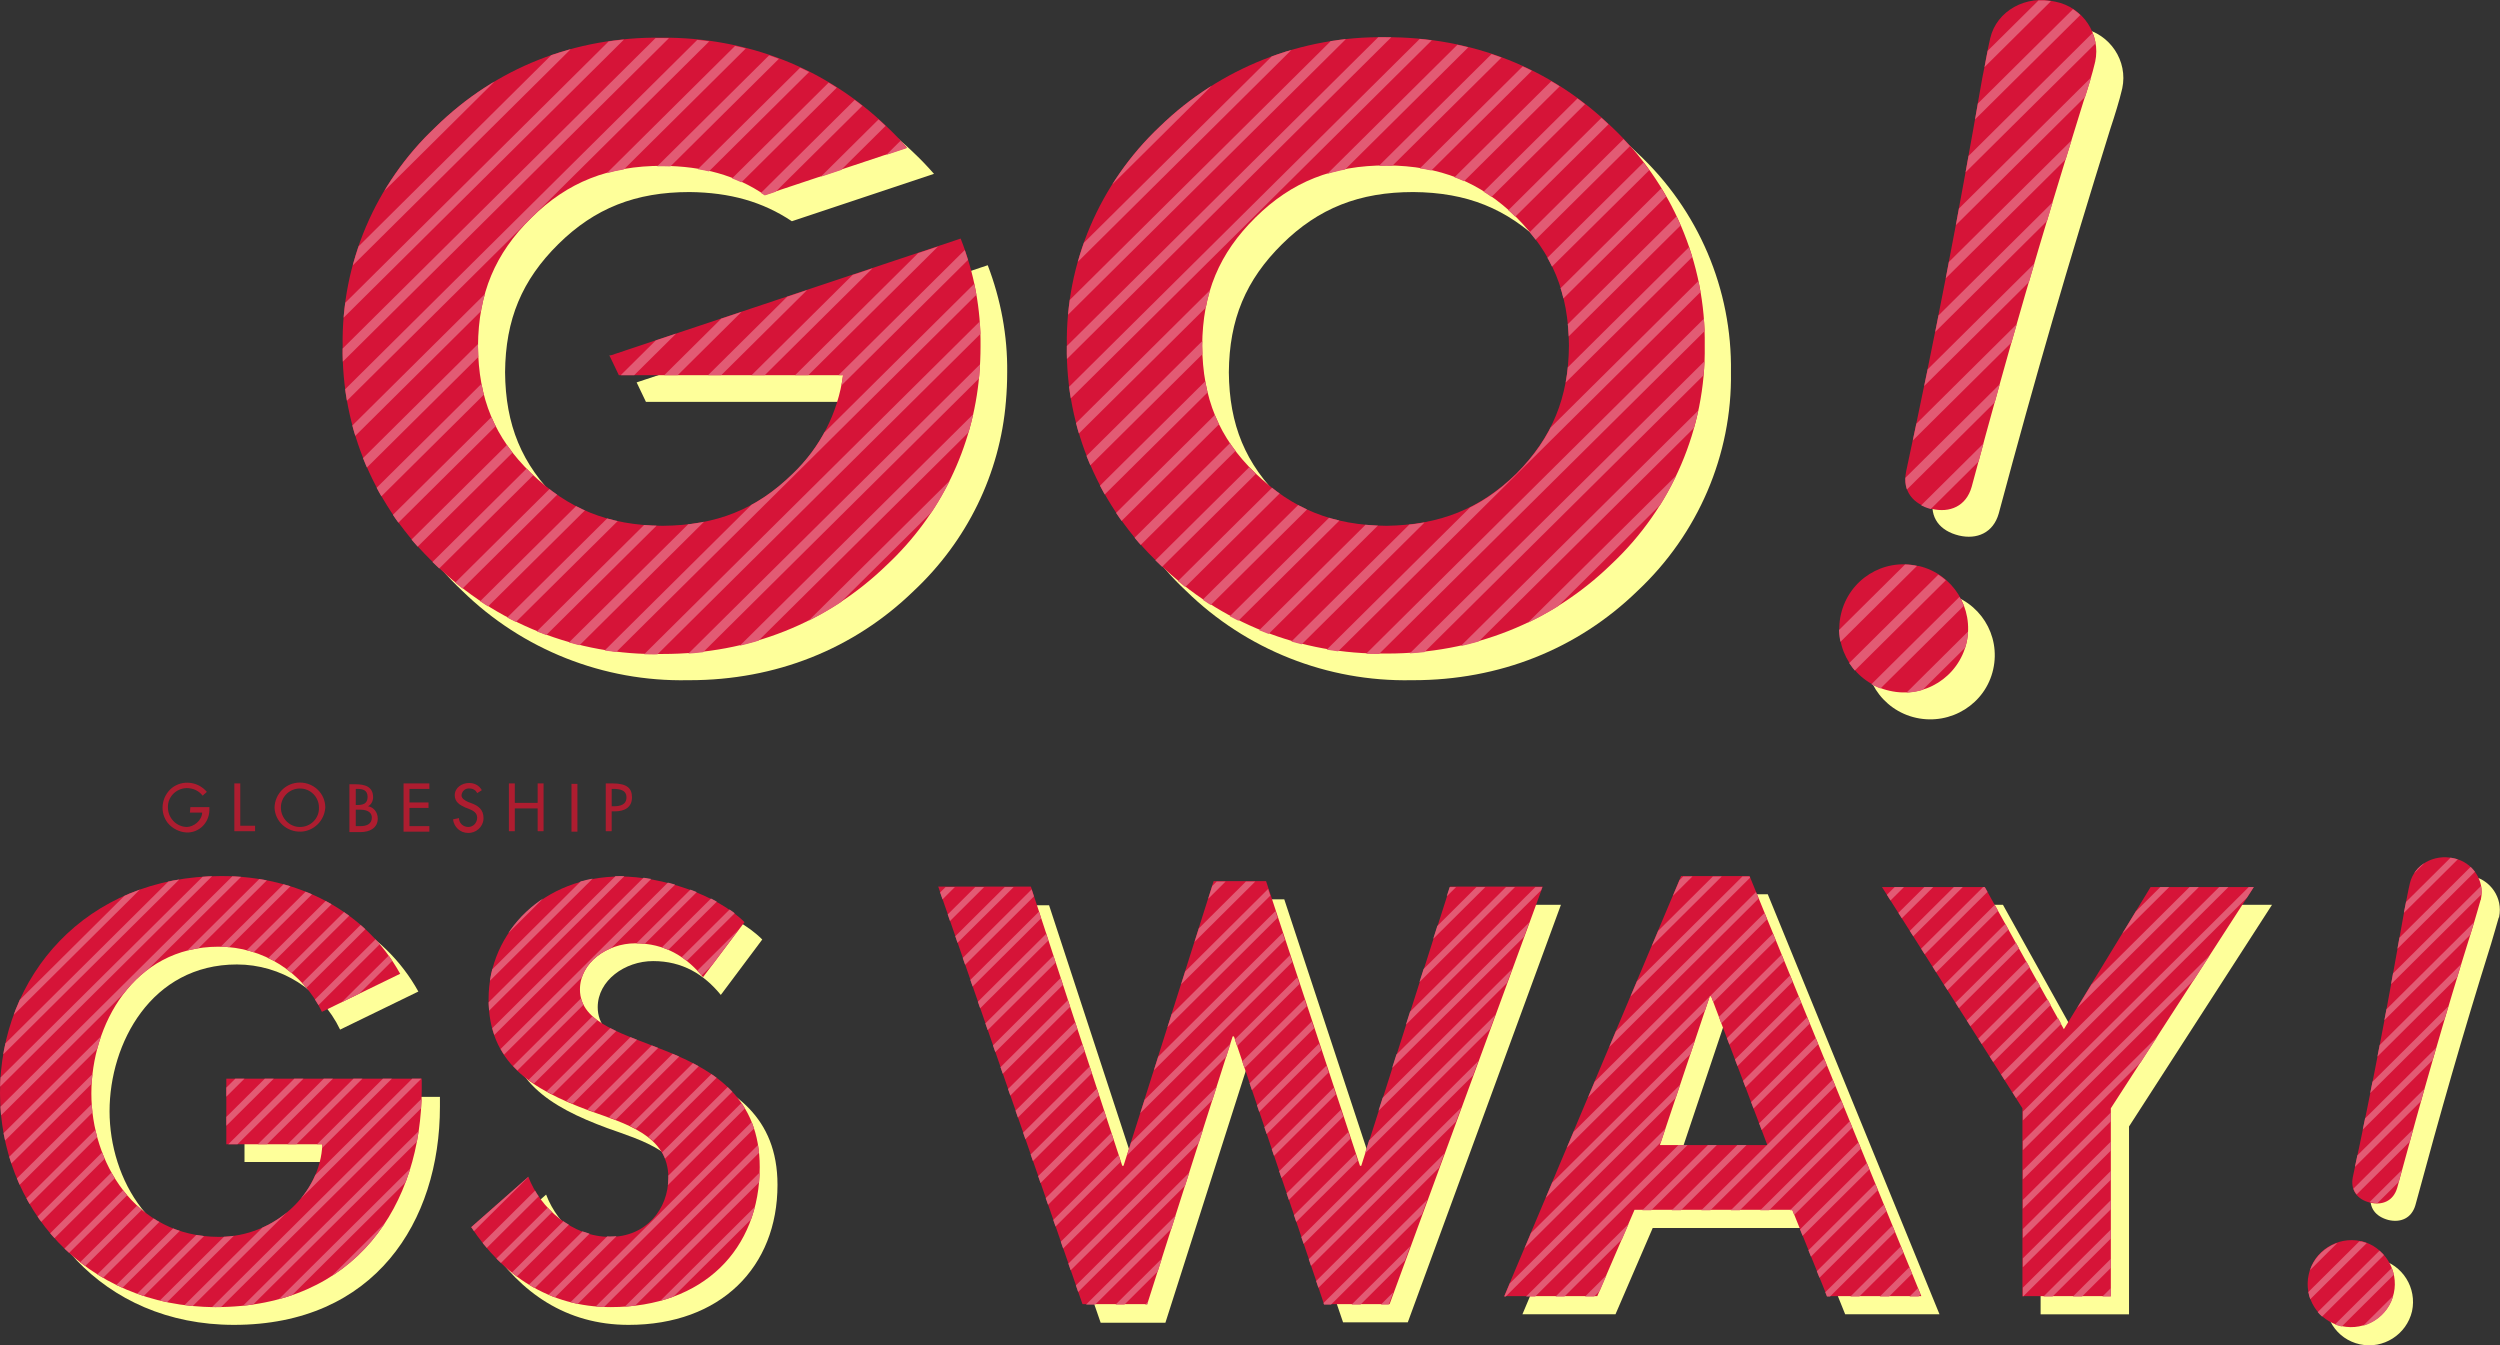 <?xml version="1.0" encoding="utf-8"?>
<!-- Generator: Adobe Illustrator 23.0.0, SVG Export Plug-In . SVG Version: 6.00 Build 0)  -->
<svg version="1.1" id="レイヤー_1" xmlns="http://www.w3.org/2000/svg" xmlns:xlink="http://www.w3.org/1999/xlink" x="0px"
	 y="0px" viewBox="0 0 591 318" style="enable-background:new 0 0 591 318;" xml:space="preserve">
<rect x="0" y="0" width="591" height="318" fill="#333333" stroke="none"/>
<style type="text/css">
	.st0{fill:#FEFF9A;}
	.st1{fill:#D61438;}
	.st2{clip-path:url(#SVGID_2_);}
	.st3{fill:#E25B74;}
	.st4{clip-path:url(#SVGID_4_);}
	.st5{clip-path:url(#SVGID_6_);}
	.st6{fill:#AE1D30;}
	.st7{clip-path:url(#SVGID_8_);}
	.st8{clip-path:url(#SVGID_10_);}
	.st9{clip-path:url(#SVGID_12_);}
	.st10{clip-path:url(#SVGID_14_);}
	.st11{clip-path:url(#SVGID_16_);}
	.st12{clip-path:url(#SVGID_18_);}
</style>
<g>
	<path class="st0" d="M334.1,130.5c-12.8-0.1-22.3-4-31-12.4s-12.5-17.7-12.6-30.1c0.1-12.5,4-21.8,12.6-30.3s18.3-12.3,31-12.3
		c12.7,0.1,22.1,3.9,30.7,12.3s12.3,17.8,12.4,30.3c-0.1,12.4-4,21.7-12.4,30.2C356.4,126.7,346.8,130.4,334.1,130.5 M333.7,15.1
		c-19.9-0.3-39.1,7.3-53.3,21.1c-14.3,13.5-22.3,32.2-22,51.8c-0.3,19.5,7.7,38.3,22,51.7c14.2,13.9,33.4,21.5,53.3,21.1h0.4
		c20.3,0,38.8-7.3,53-21.1c14.3-13.4,22.4-32.2,22.1-51.7c0.3-19.6-7.7-38.4-22.1-51.8C372.8,22.3,354.2,15,333.7,15.1"/>
	<path class="st0" d="M233.5,62.7l-83,27.7l2.2,4.6h53c-1.2,8.9-5.4,17.1-11.9,23.3c-8.6,8.4-18,12.2-30.8,12.3
		c-12.8-0.1-22.3-4-31-12.4s-12.5-17.8-12.6-30.2c0.1-12.5,4-21.8,12.6-30.3c8.6-8.5,18.3-12.3,31-12.3c9.6,0.1,17.3,2.3,24.2,6.9
		l33.6-11.2c-1.5-1.7-3-3.3-4.7-4.9c-14.4-13.9-33-21.2-53.4-21.1c-19.9-0.3-39.1,7.3-53.3,21.1C95,49.7,87.1,68.5,87.3,88
		c-0.3,19.5,7.7,38.3,22,51.7c14.2,13.9,33.4,21.5,53.3,21.1h0.4c20.3,0,38.8-7.3,53-21.1c12.6-11.8,20.4-27.7,21.8-44.8
		c0.2-2.3,0.3-4.6,0.3-6.9C238.2,79.4,236.6,70.8,233.5,62.7"/>
	<path class="st0" d="M471.2,158.2c-1.8,8.2-10,13.3-18.2,11.5s-13.4-9.9-11.6-18.1c1.8-8.2,10-13.3,18.2-11.5c0.1,0,0.2,0,0.2,0.1
		C468,142.1,473,150.1,471.2,158.2z M476.9,15.3c1.5-6.4,8.3-10.3,15.4-8.6c6.5,1.3,10.8,7.7,9.4,14.2c0,0.1-0.1,0.2-0.1,0.4
		c-0.5,2.2-1.7,6.1-2.7,9.1c-10.3,33.1-17.5,57.8-26.4,91c-1.3,4.6-5.2,6.2-9.4,5.2c-4.5-1.1-7-4.2-6.1-8.8c7.2-33.6,11.9-58,18-93
		C475.5,22,476.3,17.7,476.9,15.3z"/>
	<path class="st1" d="M327.8,124.3c-12.8-0.1-22.3-4-31-12.4s-12.5-17.8-12.6-30.2c0.1-12.5,4-21.8,12.6-30.3s18.3-12.3,31-12.3
		c12.7,0.1,22.1,3.9,30.7,12.3c8.5,8.5,12.3,17.8,12.4,30.3c-0.1,12.4-4,21.7-12.4,30.2C349.9,120.3,340.4,124.1,327.8,124.3
		 M327.5,8.8c-19.9-0.3-39.1,7.3-53.3,21.1c-14.3,13.5-22.3,32.2-22,51.8c-0.3,19.5,7.7,38.3,22,51.7c14.2,13.8,33.4,21.4,53.3,21.1
		h0.4c20.3,0,38.8-7.3,53-21.1c14.3-13.4,22.4-32.2,22.1-51.7c0.3-19.6-7.8-38.4-22.1-51.8C366.5,16,347.9,8.7,327.5,8.8"/>
	<path class="st1" d="M227.1,56.4l-83,27.7l2.2,4.6h53c-1.2,8.9-5.4,17.1-11.9,23.3c-8.6,8.4-18,12.2-30.8,12.3
		c-12.8-0.1-22.3-4-31-12.4S113.1,94.2,113,81.8c0.1-12.5,4-21.8,12.6-30.3c8.6-8.5,18.3-12.3,31-12.3c9.6,0.1,17.3,2.2,24.2,6.9
		l33.6-11.2c-1.5-1.7-3-3.3-4.7-4.9c-14.4-13.9-33-21.2-53.4-21.1C135.9,8.7,117.3,16,103,30C88.7,43.4,80.7,62.2,81,81.8
		c-0.3,19.5,7.7,38.3,22,51.7c14.2,13.9,33.4,21.5,53.3,21.1h0.4c20.3,0,38.8-7.3,53-21.1c12.6-11.8,20.3-27.7,21.8-44.8
		c0.2-2.3,0.3-4.6,0.3-6.9C231.9,73.1,230.3,64.5,227.1,56.4"/>
	<path class="st1" d="M464.9,151.9c-1.9,8.2-10,13.3-18.2,11.4c-8.2-1.8-13.4-9.9-11.5-18.1s10-13.3,18.2-11.4c0.1,0,0.1,0,0.2,0
		C461.7,135.7,466.7,143.8,464.9,151.9z M470.5,9c1.5-6.4,8.4-10.3,15.4-8.6c6.5,1.3,10.8,7.7,9.4,14.2c0,0.1-0.1,0.2-0.1,0.4
		c-0.5,2.2-1.7,6.1-2.7,9.1c-10.3,33.1-17.5,57.8-26.4,91c-1.3,4.6-5.2,6.2-9.4,5.2c-4.5-1.1-7-4.2-6.1-8.8c7.2-33.6,11.9-58,18-93
		C469.2,15.7,469.9,11.4,470.5,9z"/>
	<g>
		<g>
			<defs>
				<path id="SVGID_1_" d="M227.1,56.5l-83,27.6l2.2,4.6h53c-1.2,8.9-5.4,17.1-11.9,23.3c-8.6,8.4-18,12.2-30.8,12.3
					c-12.8-0.1-22.3-4-31-12.4s-12.5-17.7-12.6-30c0.1-12.5,4-21.8,12.6-30.3c8.6-8.5,18.3-12.3,31-12.3c9.6,0.1,17.3,2.3,24.2,6.9
					L214.4,35c-1.5-1.7-3-3.3-4.7-4.9C195.3,16.2,176.7,9,156.3,9c-20.4-0.3-39,7-53.3,21C88.7,43.5,80.7,62.3,81,81.9
					c-0.3,19.5,7.7,38.3,22,51.7c14.2,13.9,33.4,21.5,53.3,21.1h0.4c19.8,0.2,38.9-7.4,53-21.1c12.6-11.8,20.3-27.8,21.8-44.9
					c0.2-2.3,0.3-4.6,0.3-6.9C231.9,73.2,230.3,64.6,227.1,56.5"/>
			</defs>
			<clipPath id="SVGID_2_">
				<use xlink:href="#SVGID_1_"  style="overflow:visible;"/>
			</clipPath>
			<g class="st2">
				<polygon class="st3" points="79.6,-59.2 -61.3,80.7 -61.3,83.8 82.8,-59.2 				"/>
				<polygon class="st3" points="89.9,-59.2 -61.3,90.9 -61.3,94 93.1,-59.2 				"/>
				<polygon class="st3" points="100.2,-59.2 -61.3,101.1 -61.3,104.2 103.4,-59.2 				"/>
				<polygon class="st3" points="110.5,-59.2 -61.3,111.3 -61.3,114.4 113.7,-59.2 				"/>
				<polygon class="st3" points="120.8,-59.2 -61.3,121.5 -61.3,124.6 124,-59.2 				"/>
				<polygon class="st3" points="131.1,-59.2 -61.3,131.7 -61.3,134.8 134.3,-59.2 				"/>
				<polygon class="st3" points="141.4,-59.2 -61.3,141.9 -61.3,145.1 144.5,-59.2 				"/>
				<polygon class="st3" points="151.7,-59.2 -61.3,152.1 -61.3,155.3 154.8,-59.2 				"/>
				<polygon class="st3" points="162,-59.2 -61.3,162.3 -61.3,165.5 165.1,-59.2 				"/>
				<polygon class="st3" points="172.3,-59.2 -61.3,172.5 -61.3,175.7 175.4,-59.2 				"/>
				<polygon class="st3" points="182.6,-59.2 -61.3,182.8 -61.3,185.9 185.7,-59.2 				"/>
				<polygon class="st3" points="192.9,-59.2 -61.3,193 -61.3,196.1 196,-59.2 				"/>
				<polygon class="st3" points="203.1,-59.2 -61.3,203.2 -61.3,206.3 206.3,-59.2 				"/>
				<polygon class="st3" points="213.4,-59.2 -61.3,213.4 -61.3,216.5 216.6,-59.2 				"/>
				<polygon class="st3" points="223.7,-59.2 -61.3,223.6 -61.3,226.7 226.9,-59.2 				"/>
				<polygon class="st3" points="234,-59.2 -61.3,233.8 -61.3,236.9 237.2,-59.2 				"/>
				<polygon class="st3" points="243.5,-58.3 -60.5,243.2 -57.3,243.2 243.5,-55.2 				"/>
				<polygon class="st3" points="243.5,-48.1 -50.2,243.2 -47,243.2 243.5,-45 				"/>
				<polygon class="st3" points="243.5,-37.9 -39.9,243.2 -36.7,243.2 243.5,-34.8 				"/>
				<polygon class="st3" points="243.5,-27.7 -29.6,243.2 -26.4,243.2 243.5,-24.6 				"/>
				<polygon class="st3" points="243.5,-17.5 -19.3,243.2 -16.2,243.2 243.5,-14.3 				"/>
				<polygon class="st3" points="243.5,-7.3 -9,243.2 -5.9,243.2 243.5,-4.1 				"/>
				<polygon class="st3" points="243.5,2.9 1.3,243.2 4.4,243.2 243.5,6.1 				"/>
				<polygon class="st3" points="243.5,13.2 11.6,243.2 14.7,243.2 243.5,16.3 				"/>
				<polygon class="st3" points="243.5,23.4 21.9,243.2 25,243.2 243.5,26.5 				"/>
				<polygon class="st3" points="243.5,33.6 32.2,243.2 35.3,243.2 243.5,36.7 				"/>
				<polygon class="st3" points="243.5,43.8 42.4,243.2 45.6,243.2 243.5,46.9 				"/>
				<polygon class="st3" points="243.5,54 52.8,243.2 55.9,243.2 243.5,57.1 				"/>
				<polygon class="st3" points="243.5,64.2 63,243.2 66.2,243.2 243.5,67.3 				"/>
				<polygon class="st3" points="243.5,74.4 73.3,243.2 76.5,243.2 243.5,77.5 				"/>
				<polygon class="st3" points="243.5,84.6 83.6,243.2 86.8,243.2 243.5,87.8 				"/>
				<polygon class="st3" points="243.5,94.8 93.9,243.2 97.1,243.2 243.5,98 				"/>
				<polygon class="st3" points="243.5,105 104.2,243.2 107.4,243.2 243.5,108.2 				"/>
				<polygon class="st3" points="243.5,115.3 114.5,243.2 117.7,243.2 243.5,118.4 				"/>
				<polygon class="st3" points="243.5,125.5 124.8,243.2 128,243.2 243.5,128.6 				"/>
				<polygon class="st3" points="243.5,135.7 135.1,243.2 138.2,243.2 243.5,138.8 				"/>
				<polygon class="st3" points="243.5,145.9 145.4,243.2 148.5,243.2 243.5,149 				"/>
				<polygon class="st3" points="243.5,156.1 155.7,243.2 158.8,243.2 243.5,159.2 				"/>
				<polygon class="st3" points="243.5,166.3 166,243.2 169.1,243.2 243.5,169.4 				"/>
			</g>
		</g>
	</g>
	<g>
		<g>
			<defs>
				<path id="SVGID_3_" d="M327.8,124.3c-12.8-0.1-22.3-4-31-12.4s-12.5-17.8-12.6-30.1c0.1-12.5,4-21.8,12.6-30.3
					s18.3-12.3,31-12.3c12.7,0.1,22.1,3.9,30.7,12.3c8.5,8.5,12.3,17.8,12.4,30.3c-0.1,12.4-4,21.7-12.4,30.2
					C349.9,120.4,340.4,124.2,327.8,124.3 M327.5,8.8c-19.9-0.3-39.1,7.3-53.3,21.1c-14.3,13.5-22.3,32.3-22,51.9
					c-0.3,19.5,7.7,38.3,22,51.7c14.2,13.9,33.4,21.5,53.3,21.1h0.4c19.8,0.2,38.9-7.4,53-21.1c14.3-13.4,22.3-32.2,22.1-51.7
					c0.3-19.6-7.8-38.4-22.1-51.8C366.5,16.1,347.9,8.8,327.5,8.8"/>
			</defs>
			<clipPath id="SVGID_4_">
				<use xlink:href="#SVGID_3_"  style="overflow:visible;"/>
			</clipPath>
			<g class="st4">
				<polygon class="st3" points="190.4,-50.9 142.1,-3 142.1,0.1 193.5,-50.9 				"/>
				<polygon class="st3" points="200.7,-50.9 142.1,7.2 142.1,10.3 203.8,-50.9 				"/>
				<polygon class="st3" points="211,-50.9 142.1,17.4 142.1,20.6 214.1,-50.9 				"/>
				<polygon class="st3" points="221.2,-50.9 142.1,27.6 142.1,30.8 224.4,-50.9 				"/>
				<polygon class="st3" points="231.6,-50.9 142.1,37.8 142.1,41 234.7,-50.9 				"/>
				<polygon class="st3" points="241.8,-50.9 142.1,48 142.1,51.2 245,-50.9 				"/>
				<polygon class="st3" points="252.1,-50.9 142.1,58.3 142.1,61.4 255.3,-50.9 				"/>
				<polygon class="st3" points="262.4,-50.9 142.1,68.5 142.1,71.6 265.6,-50.9 				"/>
				<polygon class="st3" points="272.7,-50.9 142.1,78.7 142.1,81.8 275.9,-50.9 				"/>
				<polygon class="st3" points="283,-50.9 142.1,88.9 142.1,92 286.2,-50.9 				"/>
				<polygon class="st3" points="293.3,-50.9 142.1,99.1 142.1,102.2 296.5,-50.9 				"/>
				<polygon class="st3" points="303.6,-50.9 142.1,109.3 142.1,112.4 306.8,-50.9 				"/>
				<polygon class="st3" points="313.9,-50.9 142.1,119.5 142.1,122.7 317,-50.9 				"/>
				<polygon class="st3" points="324.2,-50.9 142.1,129.7 142.1,132.9 327.3,-50.9 				"/>
				<polygon class="st3" points="334.5,-50.9 142.1,139.9 142.1,143.1 337.6,-50.9 				"/>
				<polygon class="st3" points="344.8,-50.9 142.1,150.2 142.1,153.3 347.9,-50.9 				"/>
				<polygon class="st3" points="355.1,-50.9 142.1,160.4 142.1,163.5 358.2,-50.9 				"/>
				<polygon class="st3" points="365.4,-50.9 142.1,170.6 142.1,173.7 368.5,-50.9 				"/>
				<polygon class="st3" points="375.7,-50.9 142.1,180.8 142.1,183.9 378.8,-50.9 				"/>
				<polygon class="st3" points="386,-50.9 142.1,191 142.1,194.1 389.1,-50.9 				"/>
				<polygon class="st3" points="396.2,-50.9 142.1,201.2 142.1,204.3 399.4,-50.9 				"/>
				<polygon class="st3" points="406.5,-50.9 142.1,211.4 142.1,214.5 409.7,-50.9 				"/>
				<polygon class="st3" points="416.8,-50.9 142.1,221.6 142.1,224.7 420,-50.9 				"/>
				<polygon class="st3" points="427.1,-50.9 142.1,231.8 142.1,235 430.3,-50.9 				"/>
				<polygon class="st3" points="437.4,-50.9 142.1,242 142.1,245.2 440.6,-50.9 				"/>
				<polygon class="st3" points="446.9,-50.1 142.9,251.4 146.1,251.4 446.9,-47 				"/>
				<polygon class="st3" points="446.9,-39.9 153.2,251.4 156.3,251.4 446.9,-36.7 				"/>
				<polygon class="st3" points="446.9,-29.7 163.5,251.4 166.6,251.4 446.9,-26.5 				"/>
				<polygon class="st3" points="446.9,-19.5 173.8,251.4 176.9,251.4 446.9,-16.3 				"/>
				<polygon class="st3" points="446.9,-9.2 184.1,251.4 187.2,251.4 446.9,-6.1 				"/>
				<polygon class="st3" points="446.9,1 194.4,251.4 197.5,251.4 446.9,4.1 				"/>
				<polygon class="st3" points="446.9,11.2 204.7,251.4 207.8,251.4 446.9,14.3 				"/>
				<polygon class="st3" points="446.9,21.4 215,251.4 218.1,251.4 446.9,24.5 				"/>
				<polygon class="st3" points="446.9,31.6 225.3,251.4 228.4,251.4 446.9,34.7 				"/>
				<polygon class="st3" points="446.9,41.8 235.5,251.4 238.7,251.4 446.9,44.9 				"/>
				<polygon class="st3" points="446.9,52 245.8,251.4 249,251.4 446.9,55.1 				"/>
				<polygon class="st3" points="446.9,62.2 256.1,251.4 259.3,251.4 446.9,65.4 				"/>
				<polygon class="st3" points="446.9,72.4 266.4,251.4 269.6,251.4 446.9,75.6 				"/>
				<polygon class="st3" points="446.9,82.6 276.7,251.4 279.9,251.4 446.9,85.8 				"/>
				<polygon class="st3" points="446.9,92.9 287,251.4 290.2,251.4 446.9,96 				"/>
				<polygon class="st3" points="446.9,103.1 297.3,251.4 300.5,251.4 446.9,106.2 				"/>
				<polygon class="st3" points="446.9,113.3 307.6,251.4 310.7,251.4 446.9,116.4 				"/>
				<polygon class="st3" points="446.9,123.5 317.9,251.4 321,251.4 446.9,126.6 				"/>
				<polygon class="st3" points="446.9,133.7 328.2,251.4 331.3,251.4 446.9,136.8 				"/>
				<polygon class="st3" points="446.9,143.9 338.5,251.4 341.6,251.4 446.9,147 				"/>
				<polygon class="st3" points="446.9,154.1 348.8,251.4 351.9,251.4 446.9,157.2 				"/>
				<polygon class="st3" points="446.9,164.3 359.1,251.4 362.2,251.4 446.9,167.4 				"/>
			</g>
		</g>
	</g>
	<g>
		<g>
			<defs>
				<path id="SVGID_5_" d="M464.9,151.9c-1.8,8.2-10,13.3-18.2,11.5s-13.4-9.9-11.6-18.1c1.8-8.2,10-13.3,18.2-11.5
					c0.1,0,0.2,0,0.2,0.1C461.7,135.8,466.7,143.9,464.9,151.9z M470.5,9.1c1.5-6.4,8.4-10.3,15.4-8.6c6.5,1.3,10.8,7.7,9.4,14.2
					c0,0.1-0.1,0.2-0.1,0.4c-0.5,2.2-1.7,6.1-2.7,9.1c-10.3,33.1-17.5,57.8-26.4,91c-1.3,4.6-5.2,6.2-9.4,5.2
					c-4.5-1.1-7-4.2-6.1-8.8c7.2-33.6,11.9-58,18-93C469.2,15.8,469.9,11.5,470.5,9.1z"/>
			</defs>
			<clipPath id="SVGID_6_">
				<use xlink:href="#SVGID_5_"  style="overflow:visible;"/>
			</clipPath>
			<g class="st5">
				<polygon class="st3" points="304,-58.3 245.4,-0.2 245.4,2.9 307.2,-58.3 				"/>
				<polygon class="st3" points="314.3,-58.3 245.4,10 245.4,13.2 317.5,-58.3 				"/>
				<polygon class="st3" points="324.6,-58.3 245.4,20.2 245.4,23.4 327.8,-58.3 				"/>
				<polygon class="st3" points="334.9,-58.3 245.4,30.5 245.4,33.6 338.1,-58.3 				"/>
				<polygon class="st3" points="345.2,-58.3 245.4,40.7 245.4,43.8 348.4,-58.3 				"/>
				<polygon class="st3" points="355.5,-58.3 245.4,50.9 245.4,54 358.6,-58.3 				"/>
				<polygon class="st3" points="365.8,-58.3 245.4,61.1 245.4,64.2 368.9,-58.3 				"/>
				<polygon class="st3" points="376.1,-58.3 245.4,71.3 245.4,74.4 379.2,-58.3 				"/>
				<polygon class="st3" points="386.4,-58.3 245.4,81.5 245.4,84.6 389.5,-58.3 				"/>
				<polygon class="st3" points="396.7,-58.3 245.4,91.7 245.4,94.8 399.8,-58.3 				"/>
				<polygon class="st3" points="407,-58.3 245.4,101.9 245.4,105 410.1,-58.3 				"/>
				<polygon class="st3" points="417.3,-58.3 245.4,112.1 245.4,115.3 420.4,-58.3 				"/>
				<polygon class="st3" points="427.5,-58.3 245.4,122.3 245.4,125.5 430.7,-58.3 				"/>
				<polygon class="st3" points="437.8,-58.3 245.4,132.5 245.4,135.7 441,-58.3 				"/>
				<polygon class="st3" points="448.1,-58.3 245.4,142.8 245.4,145.9 451.3,-58.3 				"/>
				<polygon class="st3" points="458.4,-58.3 245.4,153 245.4,156.1 461.6,-58.3 				"/>
				<polygon class="st3" points="468.7,-58.3 245.4,163.2 245.4,166.3 471.9,-58.3 				"/>
				<polygon class="st3" points="479,-58.3 245.4,173.4 245.4,176.5 482.2,-58.3 				"/>
				<polygon class="st3" points="489.3,-58.3 245.4,183.6 245.4,186.7 492.5,-58.3 				"/>
				<polygon class="st3" points="499.6,-58.3 245.4,193.8 245.4,196.9 502.8,-58.3 				"/>
				<polygon class="st3" points="509.9,-58.3 245.4,204 245.4,207.1 513,-58.3 				"/>
				<polygon class="st3" points="520.2,-58.3 245.4,214.2 245.4,217.4 523.3,-58.3 				"/>
				<polygon class="st3" points="530.5,-58.3 245.4,224.4 245.4,227.6 533.6,-58.3 				"/>
				<polygon class="st3" points="540.8,-58.3 245.4,234.6 245.4,237.8 543.9,-58.3 				"/>
				<polygon class="st3" points="550.2,-57.5 246.3,244 249.4,244 550.2,-54.4 				"/>
				<polygon class="st3" points="550.2,-47.3 256.6,244 259.7,244 550.2,-44.1 				"/>
				<polygon class="st3" points="550.2,-37.1 266.8,244 270,244 550.2,-33.9 				"/>
				<polygon class="st3" points="550.2,-26.8 277.1,244 280.3,244 550.2,-23.7 				"/>
				<polygon class="st3" points="550.2,-16.6 287.4,244 290.6,244 550.2,-13.5 				"/>
				<polygon class="st3" points="550.2,-6.4 297.7,244 300.9,244 550.2,-3.3 				"/>
				<polygon class="st3" points="550.2,3.8 308,244 311.2,244 550.2,6.9 				"/>
				<polygon class="st3" points="550.2,14 318.3,244 321.5,244 550.2,17.1 				"/>
				<polygon class="st3" points="550.2,24.2 328.6,244 331.8,244 550.2,27.3 				"/>
				<polygon class="st3" points="550.2,34.4 338.9,244 342.1,244 550.2,37.5 				"/>
				<polygon class="st3" points="550.2,44.6 349.2,244 352.3,244 550.2,47.7 				"/>
				<polygon class="st3" points="550.2,54.8 359.5,244 362.6,244 550.2,58 				"/>
				<polygon class="st3" points="550.2,65 369.8,244 372.9,244 550.2,68.2 				"/>
				<polygon class="st3" points="550.2,75.2 380.1,244 383.2,244 550.2,78.4 				"/>
				<polygon class="st3" points="550.2,85.5 390.4,244 393.5,244 550.2,88.6 				"/>
				<polygon class="st3" points="550.2,95.7 400.7,244 403.8,244 550.2,98.8 				"/>
				<polygon class="st3" points="550.2,105.9 411,244 414.1,244 550.2,109 				"/>
				<polygon class="st3" points="550.2,116.1 421.2,244 424.4,244 550.2,119.2 				"/>
				<polygon class="st3" points="550.2,126.3 431.5,244 434.7,244 550.2,129.4 				"/>
				<polygon class="st3" points="550.2,136.5 441.8,244 445,244 550.2,139.6 				"/>
				<polygon class="st3" points="550.2,146.7 452.1,244 455.3,244 550.2,149.9 				"/>
				<polygon class="st3" points="550.2,156.9 462.4,244 465.6,244 550.2,160.1 				"/>
				<polygon class="st3" points="550.2,167.1 472.7,244 475.9,244 550.2,170.3 				"/>
			</g>
		</g>
	</g>
</g>
<title>アートボード 1</title>
<g>
	<path class="st0" d="M570.2,310c-1.3,5.5-6.8,9-12.3,7.8c-5.6-1.2-9.1-6.7-7.8-12.3c1.3-5.5,6.8-9,12.3-7.8h0.1
		C568,299,571.4,304.5,570.2,310z M574,213c1-4.3,5.6-7,10.4-5.9c4.4,0.9,7.3,5.2,6.4,9.6c0,0.1,0,0.2-0.1,0.2
		c-0.4,1.5-1.2,4.1-1.8,6.2c-7,22.4-11.8,39.3-17.9,61.8c-0.9,3.1-3.5,4.2-6.4,3.5c-3-0.8-4.7-2.9-4.1-6c4.8-22.8,8-39.4,12.2-63.1
		C573.1,217.5,573.6,214.7,574,213z"/>
	<path class="st0" d="M104,259.2v2.4c0,27.3-15.5,51.6-48.7,51.6c-31.2,0-51-23.9-51-50.6c0-27.6,20.3-51.3,52.3-51.3
		c18.2,0,34.1,8.3,42.3,23.1l-18.5,9C75.9,234,66.4,228,56,228c-20.2,0-30.1,18.6-30.1,34.7c0,16,10.1,33.9,30.2,33.9
		c13.1,0,24-10.3,24.4-21.9H57.8v-15.4H104V259.2z"/>
	<path class="st0" d="M170.4,235.2c-4-4.9-9.1-8-16-8c-6.7,0-13.1,4.6-13.1,10.9c0,16.3,42.5,9.5,42.5,42
		c0,19.4-13.4,33.1-35.2,33.1c-14.8,0-25.6-7.7-33-18.9l13.5-11.9c2.8,7.4,10.4,14.1,19.3,14.1c8.5,0,13.8-6.5,13.8-14
		c0-10-10.2-12.8-18.6-15.8c-13.8-5.1-23.9-11.4-23.9-26.4c0-16,13.2-29,31.2-29c9.5,0,22.7,4.2,29.3,10.8L170.4,235.2z"/>
	<path class="st0" d="M269.6,279.9h0.3l21.3-67.3h12.4l22.2,67.3h0.3l21-66H369l-36.2,98.7h-15.3L296,249.4h-0.3l-20.2,63.3h-15.3
		L226.1,214H248L269.6,279.9z"/>
	<path class="st0" d="M390.7,290.3l-8.8,20.4h-22l41.8-99.3h16.2l40.6,99.3h-22.3l-8.2-20.4H390.7z M408.7,239.7h-0.3l-11.8,35.2
		H422L408.7,239.7z"/>
	<path class="st0" d="M449.2,213.9h24.3l18.7,33.6l20.5-33.6h24.4l-33.8,52.4v44.4h-20.9v-44.4L449.2,213.9z"/>
	<path class="st1" d="M565.9,305.7c-1.2,5.5-6.8,9-12.3,7.8c-5.6-1.2-9.1-6.7-7.8-12.3c1.2-5.5,6.8-9,12.3-7.8c0.1,0,0.1,0,0.2,0
		C563.7,294.8,567.1,300.3,565.9,305.7z M569.7,208.8c1-4.3,5.6-7,10.4-5.9c4.4,0.9,7.3,5.2,6.4,9.6c0,0.1,0,0.2-0.1,0.3
		c-0.4,1.5-1.2,4.1-1.8,6.2c-7,22.4-11.8,39.3-17.9,61.8c-0.9,3.1-3.5,4.2-6.4,3.5c-3-0.7-4.7-2.9-4.1-6c4.9-22.8,8-39.4,12.2-63.1
		C568.8,213.3,569.3,210.4,569.7,208.8z"/>
	<path class="st1" d="M99.7,255v2.4c0,27.3-15.5,51.6-48.7,51.6c-31.2,0-51-23.9-51-50.6c0-27.6,20.3-51.3,52.3-51.3
		c18.2,0,34.1,8.3,42.3,23.1l-18.5,9c-4.5-9.4-14-15.4-24.4-15.4c-20.2,0-30.1,18.6-30.1,34.7c0,16,10.1,33.9,30.2,33.9
		c13.1,0,24-10.3,24.4-21.9H53.5V255H99.7z"/>
	<path class="st1" d="M166.2,231c-4-4.9-9.1-8-16-8c-6.7,0-13.1,4.6-13.1,10.9c0,16.3,42.5,9.5,42.5,42c0,19.4-13.3,33.1-35.2,33.1
		c-14.8,0-25.6-7.7-33-18.9l13.5-11.9c2.8,7.4,10.4,14.2,19.3,14.2c8.5,0,13.8-6.5,13.8-14c0-10-10.2-12.8-18.6-15.8
		c-13.8-5.1-23.9-11.4-23.9-26.4c0-16,13.2-29,31.2-29c9.5,0,22.7,4.2,29.3,10.8L166.2,231z"/>
	<path class="st1" d="M265.3,275.6h0.3l21.3-67.3h12.4l22.2,67.3h0.3l21-66h21.9l-36.2,98.7H313L291.7,245h-0.3l-20.2,63.3h-15.3
		l-34.1-98.7h21.9L265.3,275.6z"/>
	<path class="st1" d="M386.4,286l-8.8,20.4h-22l41.8-99.3h16.2l40.6,99.3h-22.3l-8.2-20.4H386.4z M404.5,235.5h-0.3l-11.8,35.2h25.4
		L404.5,235.5z"/>
	<path class="st1" d="M444.9,209.7h24.3l18.7,33.6l20.5-33.6h24.4L499,262v44.4h-20.9V262L444.9,209.7z"/>
	<path class="st6" d="M44.9,192.1h2.9c-0.1,1.9-2,3.4-3.7,3.4c-2.5-0.1-4.4-2.2-4.4-4.6c-0.1-2.5,1.9-4.5,4.4-4.6
		c1.5,0,2.9,0.6,3.8,1.8l1-0.9c-2.1-2.5-5.8-2.9-8.3-0.9c-2.5,2.1-2.9,5.8-0.9,8.3c1.1,1.3,2.7,2.1,4.4,2.2c2.9,0.1,5.3-2.2,5.4-5.2
		c0-0.1,0-0.2,0-0.3v-0.5H45L44.9,192.1z M56.8,185.2h-1.4v11.3h4.9v-1.3h-3.5V185.2z M70.9,185c-3.3,0-5.9,2.6-6,5.9
		c0.1,3.3,2.9,5.8,6.2,5.7c3.1-0.1,5.6-2.6,5.8-5.7C76.9,187.6,74.2,185,70.9,185z M70.9,195.5c-2.5,0-4.5-2.1-4.5-4.6
		s2-4.5,4.5-4.5s4.5,2,4.5,4.5C75.5,193.4,73.5,195.5,70.9,195.5C71,195.5,70.9,195.5,70.9,195.5z M87,190.6L87,190.6
		c0.8-0.4,1.2-1.3,1.2-2.1c0-2.6-2-3.1-4.2-3.1h-1.4v11.3h2.7c2,0,4-0.9,4-3.2C89.3,192,88.3,190.8,87,190.6L87,190.6z M84.1,186.5
		h0.4c1.3,0,2.4,0.3,2.4,1.9s-1.1,1.9-2.4,1.9h-0.4V186.5z M85.2,195.3h-1.1v-3.9H85c1.3,0,2.9,0.3,2.9,1.9S86.5,195.3,85.2,195.3z
		 M95.4,196.6h6.1v-1.3h-4.7V191h4.5v-1.3h-4.5v-3.2h4.7v-1.3h-6.1V196.6z M111.5,189.9l-0.8-0.3c-0.7-0.3-1.6-0.8-1.6-1.6
		c0.1-1,0.9-1.7,1.9-1.6c0.8,0,1.5,0.4,1.8,1.1l1.1-0.7c-0.6-1.1-1.7-1.7-3-1.7c-1.7,0-3.4,1.1-3.4,2.9c0,1.6,1.2,2.3,2.5,2.9
		l0.8,0.3c1,0.4,2,0.9,2,2.1c0,1.2-0.9,2.2-2.1,2.2s-2.2-0.9-2.2-2.1l0,0l-1.4,0.3c0.2,1.8,1.7,3.2,3.5,3.2c1.9,0.1,3.6-1.4,3.7-3.3
		c0-0.1,0-0.2,0-0.2C114.3,191.4,113.1,190.5,111.5,189.9z M127.1,189.8h-5.4v-4.6h-1.4v11.3h1.4v-5.4h5.4v5.4h1.4v-11.3h-1.4V189.8
		z M135.1,196.6h1.4v-11.3h-1.4V196.6z M144.8,185.2h-1.6v11.3h1.4v-4.7h0.8c2.2,0,4-0.9,4-3.3C149.4,186.4,148.3,185.2,144.8,185.2
		z M145.1,190.6h-0.5v-4.1h0.4c1.4,0,3.1,0.2,3.1,2S146.5,190.6,145.1,190.6z"/>
	<g>
		<g>
			<defs>
				<path id="SVGID_7_" d="M99.7,255v2.4c0,27.3-15.5,51.6-48.7,51.6c-31.2,0-51-23.9-51-50.6c0-27.6,20.3-51.3,52.3-51.3
					c18.2,0,34.1,8.3,42.3,23.1l-18.5,9c-4.5-9.4-14-15.4-24.4-15.4c-20.2,0-30.1,18.6-30.1,34.7s10.1,33.9,30.2,33.9
					c13.1,0,24-10.3,24.4-21.9H53.5V255H99.7z"/>
			</defs>
			<clipPath id="SVGID_8_">
				<use xlink:href="#SVGID_7_"  style="overflow:visible;"/>
			</clipPath>
			<g class="st7">
				<polygon class="st3" points="-1.7,159.6 -34.5,192.1 -34.5,194.2 0.4,159.6 				"/>
				<polygon class="st3" points="5.2,159.6 -34.5,199 -34.5,201.1 7.4,159.6 				"/>
				<polygon class="st3" points="12.2,159.6 -34.5,205.9 -34.5,208.1 14.3,159.6 				"/>
				<polygon class="st3" points="19.2,159.6 -34.5,212.9 -34.5,215 21.3,159.6 				"/>
				<polygon class="st3" points="26.2,159.6 -34.5,219.8 -34.5,221.9 28.3,159.6 				"/>
				<polygon class="st3" points="33.1,159.6 -34.5,226.7 -34.5,228.9 35.3,159.6 				"/>
				<polygon class="st3" points="40.1,159.6 -34.5,233.7 -34.5,235.8 42.2,159.6 				"/>
				<polygon class="st3" points="47.1,159.6 -34.5,240.6 -34.5,242.7 49.2,159.6 				"/>
				<polygon class="st3" points="54,159.6 -34.5,247.5 -34.5,249.7 56.2,159.6 				"/>
				<polygon class="st3" points="61,159.6 -34.5,254.5 -34.5,256.6 63.1,159.6 				"/>
				<polygon class="st3" points="68,159.6 -34.5,261.4 -34.5,263.5 70.1,159.6 				"/>
				<polygon class="st3" points="75,159.6 -34.5,268.3 -34.5,270.5 77.1,159.6 				"/>
				<polygon class="st3" points="81.9,159.6 -34.5,275.3 -34.5,277.4 84.1,159.6 				"/>
				<polygon class="st3" points="88.9,159.6 -34.5,282.2 -34.5,284.3 91,159.6 				"/>
				<polygon class="st3" points="95.9,159.6 -34.5,289.1 -34.5,291.2 98,159.6 				"/>
				<polygon class="st3" points="102.8,159.6 -34.5,296 -34.5,298.2 105,159.6 				"/>
				<polygon class="st3" points="109.8,159.6 -34.5,303 -34.5,305.1 111.9,159.6 				"/>
				<polygon class="st3" points="116.8,159.6 -34.5,309.9 -34.5,312 118.9,159.6 				"/>
				<polygon class="st3" points="123.8,159.6 -34.5,316.8 -34.5,319 125.9,159.6 				"/>
				<polygon class="st3" points="130.7,159.6 -34.5,323.8 -34.5,325.9 132.9,159.6 				"/>
				<polygon class="st3" points="137.7,159.6 -34.5,330.7 -34.5,332.8 139.8,159.6 				"/>
				<polygon class="st3" points="144.7,159.6 -34.5,337.6 -34.5,339.8 146.8,159.6 				"/>
				<polygon class="st3" points="151.6,159.6 -34.5,344.6 -34.5,346.7 153.8,159.6 				"/>
				<polygon class="st3" points="158.6,159.6 -34.5,351.5 -34.5,353.6 160.7,159.6 				"/>
				<polygon class="st3" points="165.6,159.6 -34.5,358.4 -34.5,360.6 167.7,159.6 				"/>
				<polygon class="st3" points="172,160.1 -33.9,364.8 -31.8,364.8 172,162.3 				"/>
				<polygon class="st3" points="172,167.1 -26.9,364.8 -24.8,364.8 172,169.2 				"/>
				<polygon class="st3" points="172,174 -19.9,364.8 -17.8,364.8 172,176.1 				"/>
				<polygon class="st3" points="172,180.9 -13,364.8 -10.8,364.8 172,183 				"/>
				<polygon class="st3" points="172,187.8 -6,364.8 -3.9,364.8 172,190 				"/>
				<polygon class="st3" points="172,194.8 1,364.8 3.1,364.8 172,196.9 				"/>
				<polygon class="st3" points="172,201.7 7.9,364.8 10.1,364.8 172,203.8 				"/>
				<polygon class="st3" points="172,208.6 14.9,364.8 17,364.8 172,210.8 				"/>
				<polygon class="st3" points="172,215.6 21.9,364.8 24,364.8 172,217.7 				"/>
				<polygon class="st3" points="172,222.5 28.9,364.8 31,364.8 172,224.6 				"/>
				<polygon class="st3" points="172,229.4 35.8,364.8 38,364.8 172,231.6 				"/>
				<polygon class="st3" points="172,236.4 42.8,364.8 44.9,364.8 172,238.5 				"/>
				<polygon class="st3" points="172,243.3 49.8,364.8 51.9,364.8 172,245.4 				"/>
				<polygon class="st3" points="172,250.2 56.7,364.8 58.9,364.8 172,252.4 				"/>
				<polygon class="st3" points="172,257.2 63.7,364.8 65.9,364.8 172,259.3 				"/>
				<polygon class="st3" points="172,264.1 70.7,364.8 72.8,364.8 172,266.2 				"/>
				<polygon class="st3" points="172,271 77.7,364.8 79.8,364.8 172,273.1 				"/>
				<polygon class="st3" points="172,277.9 84.6,364.8 86.8,364.8 172,280.1 				"/>
				<polygon class="st3" points="172,284.9 91.6,364.8 93.7,364.8 172,287 				"/>
				<polygon class="st3" points="172,291.8 98.6,364.8 100.7,364.8 172,293.9 				"/>
				<polygon class="st3" points="172,298.7 105.5,364.8 107.7,364.8 172,300.9 				"/>
				<polygon class="st3" points="172,305.7 112.5,364.8 114.7,364.8 172,307.8 				"/>
				<polygon class="st3" points="172,312.6 119.5,364.8 121.6,364.8 172,314.7 				"/>
			</g>
		</g>
	</g>
	<g>
		<g>
			<defs>
				<path id="SVGID_9_" d="M166.2,231c-4-4.9-9.1-8-16-8c-6.7,0-13.1,4.6-13.1,10.9c0,16.3,42.5,9.5,42.5,42
					c0,19.4-13.3,33.1-35.2,33.1c-14.8,0-25.6-7.7-33-18.9l13.5-11.9c2.8,7.4,10.4,14.1,19.3,14.1c8.5,0,13.8-6.5,13.8-14
					c0-10-10.2-12.8-18.6-15.8c-13.8-5.1-23.9-11.4-23.9-26.4c0-16,13.2-29,31.2-29c9.5,0,22.7,4.2,29.3,10.8L166.2,231z"/>
			</defs>
			<clipPath id="SVGID_10_">
				<use xlink:href="#SVGID_9_"  style="overflow:visible;"/>
			</clipPath>
			<g class="st8">
				<polygon class="st3" points="30.1,176.3 18.3,188.1 18.3,190.2 32.2,176.3 				"/>
				<polygon class="st3" points="37.1,176.3 18.3,195 18.3,197.1 39.2,176.3 				"/>
				<polygon class="st3" points="44,176.3 18.3,201.9 18.3,204.1 46.2,176.3 				"/>
				<polygon class="st3" points="51,176.3 18.3,208.9 18.3,211 53.1,176.3 				"/>
				<polygon class="st3" points="58,176.3 18.3,215.8 18.3,217.9 60.1,176.3 				"/>
				<polygon class="st3" points="65,176.3 18.3,222.7 18.3,224.9 67.1,176.3 				"/>
				<polygon class="st3" points="71.9,176.3 18.3,229.7 18.3,231.8 74.1,176.3 				"/>
				<polygon class="st3" points="78.9,176.3 18.3,236.6 18.3,238.7 81,176.3 				"/>
				<polygon class="st3" points="85.9,176.3 18.3,243.5 18.3,245.6 88,176.3 				"/>
				<polygon class="st3" points="92.8,176.3 18.3,250.5 18.3,252.6 95,176.3 				"/>
				<polygon class="st3" points="99.8,176.3 18.3,257.4 18.3,259.5 101.9,176.3 				"/>
				<polygon class="st3" points="106.8,176.3 18.3,264.3 18.3,266.4 108.9,176.3 				"/>
				<polygon class="st3" points="113.8,176.3 18.3,271.2 18.3,273.4 115.9,176.3 				"/>
				<polygon class="st3" points="120.7,176.3 18.3,278.2 18.3,280.3 122.9,176.3 				"/>
				<polygon class="st3" points="127.7,176.3 18.3,285.1 18.3,287.2 129.8,176.3 				"/>
				<polygon class="st3" points="134.7,176.3 18.3,292 18.3,294.2 136.8,176.3 				"/>
				<polygon class="st3" points="141.6,176.3 18.3,299 18.3,301.1 143.8,176.3 				"/>
				<polygon class="st3" points="148.6,176.3 18.3,305.9 18.3,308 150.7,176.3 				"/>
				<polygon class="st3" points="155.6,176.3 18.3,312.8 18.3,315 157.7,176.3 				"/>
				<polygon class="st3" points="162.6,176.3 18.3,319.8 18.3,321.9 164.7,176.3 				"/>
				<polygon class="st3" points="169.5,176.3 18.3,326.7 18.3,328.8 171.7,176.3 				"/>
				<polygon class="st3" points="176.5,176.3 18.3,333.6 18.3,335.7 178.6,176.3 				"/>
				<polygon class="st3" points="183.5,176.3 18.3,340.6 18.3,342.7 185.6,176.3 				"/>
				<polygon class="st3" points="190.4,176.3 18.3,347.5 18.3,349.6 192.6,176.3 				"/>
				<polygon class="st3" points="197.4,176.3 18.3,354.4 18.3,356.5 199.5,176.3 				"/>
				<polygon class="st3" points="204.4,176.3 18.3,361.3 18.3,363.5 206.5,176.3 				"/>
				<polygon class="st3" points="211.4,176.3 18.3,368.3 18.3,370.4 213.5,176.3 				"/>
				<polygon class="st3" points="218.3,176.3 18.3,375.2 18.3,377.3 220.5,176.3 				"/>
				<polygon class="st3" points="224.7,176.9 18.9,381.6 21,381.6 224.7,179 				"/>
				<polygon class="st3" points="224.7,183.8 25.8,381.6 28,381.6 224.7,186 				"/>
				<polygon class="st3" points="224.7,190.8 32.8,381.6 34.9,381.6 224.7,192.9 				"/>
				<polygon class="st3" points="224.7,197.7 39.8,381.6 41.9,381.6 224.7,199.8 				"/>
				<polygon class="st3" points="224.7,204.6 46.7,381.6 48.9,381.6 224.7,206.8 				"/>
				<polygon class="st3" points="224.7,211.6 53.7,381.6 55.9,381.6 224.7,213.7 				"/>
				<polygon class="st3" points="224.7,218.5 60.7,381.6 62.8,381.6 224.7,220.6 				"/>
				<polygon class="st3" points="224.7,225.4 67.7,381.6 69.8,381.6 224.7,227.5 				"/>
				<polygon class="st3" points="224.7,232.3 74.6,381.6 76.8,381.6 224.7,234.5 				"/>
				<polygon class="st3" points="224.7,239.3 81.6,381.6 83.7,381.6 224.7,241.4 				"/>
				<polygon class="st3" points="224.7,246.2 88.6,381.6 90.7,381.6 224.7,248.3 				"/>
				<polygon class="st3" points="224.7,253.1 95.5,381.6 97.7,381.6 224.7,255.3 				"/>
				<polygon class="st3" points="224.7,260.1 102.5,381.6 104.6,381.6 224.7,262.2 				"/>
				<polygon class="st3" points="224.7,267 109.5,381.6 111.6,381.6 224.7,269.1 				"/>
				<polygon class="st3" points="224.7,273.9 116.5,381.6 118.6,381.6 224.7,276.1 				"/>
				<polygon class="st3" points="224.7,280.9 123.4,381.6 125.6,381.6 224.7,283 				"/>
				<polygon class="st3" points="224.7,287.8 130.4,381.6 132.5,381.6 224.7,289.9 				"/>
				<polygon class="st3" points="224.7,294.7 137.4,381.6 139.5,381.6 224.7,296.9 				"/>
				<polygon class="st3" points="224.7,301.7 144.3,381.6 146.5,381.6 224.7,303.8 				"/>
				<polygon class="st3" points="224.7,308.6 151.3,381.6 153.5,381.6 224.7,310.7 				"/>
				<polygon class="st3" points="224.7,315.5 158.3,381.6 160.4,381.6 224.7,317.6 				"/>
			</g>
		</g>
	</g>
	<g>
		<g>
			<defs>
				<polygon id="SVGID_11_" points="265.3,275.7 265.6,275.7 286.9,208.4 299.2,208.4 321.4,275.7 321.7,275.7 342.7,209.7 
					364.6,209.7 328.3,308.4 313,308.4 291.7,245.1 291.4,245.1 271.2,308.4 255.9,308.4 221.8,209.7 243.7,209.7 				"/>
			</defs>
			<clipPath id="SVGID_12_">
				<use xlink:href="#SVGID_11_"  style="overflow:visible;"/>
			</clipPath>
			<g class="st9">
				<polygon class="st3" points="185.4,178.3 180.6,183.1 180.6,185.3 187.5,178.3 				"/>
				<polygon class="st3" points="192.4,178.3 180.6,190.1 180.6,192.2 194.5,178.3 				"/>
				<polygon class="st3" points="199.3,178.3 180.6,197 180.6,199.1 201.5,178.3 				"/>
				<polygon class="st3" points="206.3,178.3 180.6,203.9 180.6,206 208.5,178.3 				"/>
				<polygon class="st3" points="213.3,178.3 180.6,210.9 180.6,213 215.4,178.3 				"/>
				<polygon class="st3" points="220.3,178.3 180.6,217.8 180.6,219.9 222.4,178.3 				"/>
				<polygon class="st3" points="227.2,178.3 180.6,224.7 180.6,226.8 229.4,178.3 				"/>
				<polygon class="st3" points="234.2,178.3 180.6,231.7 180.6,233.8 236.3,178.3 				"/>
				<polygon class="st3" points="241.2,178.3 180.6,238.6 180.6,240.7 243.3,178.3 				"/>
				<polygon class="st3" points="248.1,178.3 180.6,245.5 180.6,247.6 250.3,178.3 				"/>
				<polygon class="st3" points="255.1,178.3 180.6,252.4 180.6,254.6 257.3,178.3 				"/>
				<polygon class="st3" points="262.1,178.3 180.6,259.4 180.6,261.5 264.2,178.3 				"/>
				<polygon class="st3" points="269.1,178.3 180.6,266.3 180.6,268.4 271.2,178.3 				"/>
				<polygon class="st3" points="276,178.3 180.6,273.2 180.6,275.4 278.2,178.3 				"/>
				<polygon class="st3" points="283,178.3 180.6,280.2 180.6,282.3 285.1,178.3 				"/>
				<polygon class="st3" points="290,178.3 180.6,287.1 180.6,289.2 292.1,178.3 				"/>
				<polygon class="st3" points="296.9,178.3 180.6,294 180.6,296.1 299.1,178.3 				"/>
				<polygon class="st3" points="303.9,178.3 180.6,301 180.6,303.1 306.1,178.3 				"/>
				<polygon class="st3" points="310.9,178.3 180.6,307.9 180.6,310 313,178.3 				"/>
				<polygon class="st3" points="317.9,178.3 180.6,314.8 180.6,316.9 320,178.3 				"/>
				<polygon class="st3" points="324.8,178.3 180.6,321.7 180.6,323.9 327,178.3 				"/>
				<polygon class="st3" points="331.8,178.3 180.6,328.7 180.6,330.8 333.9,178.3 				"/>
				<polygon class="st3" points="338.8,178.3 180.6,335.6 180.6,337.7 340.9,178.3 				"/>
				<polygon class="st3" points="345.7,178.3 180.6,342.5 180.6,344.7 347.9,178.3 				"/>
				<polygon class="st3" points="352.7,178.3 180.6,349.5 180.6,351.6 354.9,178.3 				"/>
				<polygon class="st3" points="359.7,178.3 180.6,356.4 180.6,358.5 361.8,178.3 				"/>
				<polygon class="st3" points="366.7,178.3 180.6,363.3 180.6,365.5 368.8,178.3 				"/>
				<polygon class="st3" points="373.6,178.3 180.6,370.3 180.6,372.4 375.8,178.3 				"/>
				<polygon class="st3" points="380.6,178.3 180.6,377.2 180.6,379.3 382.7,178.3 				"/>
				<polygon class="st3" points="387,178.9 181.1,383.6 183.3,383.6 387,181 				"/>
				<polygon class="st3" points="387,185.8 188.1,383.6 190.2,383.6 387,187.9 				"/>
				<polygon class="st3" points="387,192.7 195.1,383.6 197.2,383.6 387,194.9 				"/>
				<polygon class="st3" points="387,199.7 202.1,383.6 204.2,383.6 387,201.8 				"/>
				<polygon class="st3" points="387,206.6 209,383.6 211.2,383.6 387,208.7 				"/>
				<polygon class="st3" points="387,213.5 216,383.6 218.1,383.6 387,215.7 				"/>
				<polygon class="st3" points="387,220.5 223,383.6 225.1,383.6 387,222.6 				"/>
				<polygon class="st3" points="387,227.4 229.9,383.6 232.1,383.6 387,229.5 				"/>
				<polygon class="st3" points="387,234.3 236.9,383.6 239,383.6 387,236.5 				"/>
				<polygon class="st3" points="387,241.3 243.9,383.6 246,383.6 387,243.4 				"/>
				<polygon class="st3" points="387,248.2 250.8,383.6 253,383.6 387,250.3 				"/>
				<polygon class="st3" points="387,255.1 257.8,383.6 260,383.6 387,257.3 				"/>
				<polygon class="st3" points="387,262.1 264.8,383.6 266.9,383.6 387,264.2 				"/>
				<polygon class="st3" points="387,269 271.8,383.6 273.9,383.6 387,271.1 				"/>
				<polygon class="st3" points="387,275.9 278.7,383.6 280.9,383.6 387,278 				"/>
				<polygon class="st3" points="387,282.8 285.7,383.6 287.8,383.6 387,285 				"/>
				<polygon class="st3" points="387,289.8 292.7,383.6 294.8,383.6 387,291.9 				"/>
				<polygon class="st3" points="387,296.7 299.7,383.6 301.8,383.6 387,298.8 				"/>
				<polygon class="st3" points="387,303.6 306.6,383.6 308.8,383.6 387,305.8 				"/>
				<polygon class="st3" points="387,310.6 313.6,383.6 315.7,383.6 387,312.7 				"/>
				<polygon class="st3" points="387,317.5 320.6,383.6 322.7,383.6 387,319.6 				"/>
			</g>
		</g>
	</g>
	<g>
		<g>
			<defs>
				<path id="SVGID_13_" d="M386.4,286.1l-8.8,20.4h-22l41.8-99.3h16.2l40.6,99.3h-22.3l-8.2-20.4H386.4z M404.5,235.5h-0.3
					l-11.8,35.2h25.4L404.5,235.5z"/>
			</defs>
			<clipPath id="SVGID_14_">
				<use xlink:href="#SVGID_13_"  style="overflow:visible;"/>
			</clipPath>
			<g class="st10">
				<polygon class="st3" points="270.9,174.1 259.1,185.8 259.1,187.9 273,174.1 				"/>
				<polygon class="st3" points="277.8,174.1 259.1,192.7 259.1,194.9 280,174.1 				"/>
				<polygon class="st3" points="284.8,174.1 259.1,199.7 259.1,201.8 287,174.1 				"/>
				<polygon class="st3" points="291.8,174.1 259.1,206.6 259.1,208.7 293.9,174.1 				"/>
				<polygon class="st3" points="298.8,174.1 259.1,213.5 259.1,215.7 300.9,174.1 				"/>
				<polygon class="st3" points="305.7,174.1 259.1,220.5 259.1,222.6 307.9,174.1 				"/>
				<polygon class="st3" points="312.7,174.1 259.1,227.4 259.1,229.5 314.8,174.1 				"/>
				<polygon class="st3" points="319.7,174.1 259.1,234.3 259.1,236.5 321.8,174.1 				"/>
				<polygon class="st3" points="326.7,174.1 259.1,241.3 259.1,243.4 328.8,174.1 				"/>
				<polygon class="st3" points="333.6,174.1 259.1,248.2 259.1,250.3 335.8,174.1 				"/>
				<polygon class="st3" points="340.6,174.1 259.1,255.1 259.1,257.2 342.7,174.1 				"/>
				<polygon class="st3" points="347.6,174.1 259.1,262.1 259.1,264.2 349.7,174.1 				"/>
				<polygon class="st3" points="354.5,174.1 259.1,269 259.1,271.1 356.7,174.1 				"/>
				<polygon class="st3" points="361.5,174.1 259.1,275.9 259.1,278 363.6,174.1 				"/>
				<polygon class="st3" points="368.5,174.1 259.1,282.8 259.1,285 370.6,174.1 				"/>
				<polygon class="st3" points="375.5,174.1 259.1,289.8 259.1,291.9 377.6,174.1 				"/>
				<polygon class="st3" points="382.4,174.1 259.1,296.7 259.1,298.8 384.6,174.1 				"/>
				<polygon class="st3" points="389.4,174.1 259.1,303.6 259.1,305.8 391.5,174.1 				"/>
				<polygon class="st3" points="396.4,174.1 259.1,310.6 259.1,312.7 398.5,174.1 				"/>
				<polygon class="st3" points="403.3,174.1 259.1,317.5 259.1,319.6 405.5,174.1 				"/>
				<polygon class="st3" points="410.3,174.1 259.1,324.4 259.1,326.6 412.4,174.1 				"/>
				<polygon class="st3" points="417.3,174.1 259.1,331.4 259.1,333.5 419.4,174.1 				"/>
				<polygon class="st3" points="424.3,174.1 259.1,338.3 259.1,340.4 426.4,174.1 				"/>
				<polygon class="st3" points="431.2,174.1 259.1,345.2 259.1,347.3 433.4,174.1 				"/>
				<polygon class="st3" points="438.2,174.1 259.1,352.2 259.1,354.3 440.3,174.1 				"/>
				<polygon class="st3" points="445.2,174.1 259.1,359.1 259.1,361.2 447.3,174.1 				"/>
				<polygon class="st3" points="452.1,174.1 259.1,366 259.1,368.1 454.3,174.1 				"/>
				<polygon class="st3" points="459.1,174.1 259.1,372.9 259.1,375.1 461.2,174.1 				"/>
				<polygon class="st3" points="465.5,174.6 259.6,379.3 261.8,379.3 465.5,176.8 				"/>
				<polygon class="st3" points="465.5,181.6 266.6,379.3 268.7,379.3 465.5,183.7 				"/>
				<polygon class="st3" points="465.5,188.5 273.6,379.3 275.7,379.3 465.5,190.6 				"/>
				<polygon class="st3" points="465.5,195.4 280.6,379.3 282.7,379.3 465.5,197.6 				"/>
				<polygon class="st3" points="465.5,202.4 287.5,379.3 289.7,379.3 465.5,204.5 				"/>
				<polygon class="st3" points="465.5,209.3 294.5,379.3 296.6,379.3 465.5,211.4 				"/>
				<polygon class="st3" points="465.5,216.2 301.5,379.3 303.6,379.3 465.5,218.4 				"/>
				<polygon class="st3" points="465.5,223.2 308.4,379.3 310.6,379.3 465.5,225.3 				"/>
				<polygon class="st3" points="465.5,230.1 315.4,379.3 317.6,379.3 465.5,232.2 				"/>
				<polygon class="st3" points="465.5,237 322.4,379.3 324.5,379.3 465.5,239.1 				"/>
				<polygon class="st3" points="465.5,244 329.4,379.3 331.5,379.3 465.5,246.1 				"/>
				<polygon class="st3" points="465.5,250.9 336.3,379.3 338.5,379.3 465.5,253 				"/>
				<polygon class="st3" points="465.5,257.8 343.3,379.3 345.4,379.3 465.5,259.9 				"/>
				<polygon class="st3" points="465.5,264.7 350.3,379.3 352.4,379.3 465.5,266.9 				"/>
				<polygon class="st3" points="465.5,271.7 357.2,379.3 359.4,379.3 465.5,273.8 				"/>
				<polygon class="st3" points="465.5,278.6 364.2,379.3 366.3,379.3 465.5,280.7 				"/>
				<polygon class="st3" points="465.5,285.5 371.2,379.3 373.3,379.3 465.5,287.7 				"/>
				<polygon class="st3" points="465.5,292.5 378.2,379.3 380.3,379.3 465.5,294.6 				"/>
				<polygon class="st3" points="465.5,299.4 385.1,379.3 387.3,379.3 465.5,301.5 				"/>
				<polygon class="st3" points="465.5,306.3 392.1,379.3 394.2,379.3 465.5,308.5 				"/>
				<polygon class="st3" points="465.5,313.3 399.1,379.3 401.2,379.3 465.5,315.4 				"/>
			</g>
		</g>
	</g>
	<g>
		<g>
			<defs>
				<polygon id="SVGID_15_" points="444.9,209.7 469.2,209.7 488,243.3 508.4,209.7 532.8,209.7 499,262.1 499,306.5 478.2,306.5 
					478.2,262.1 				"/>
			</defs>
			<clipPath id="SVGID_16_">
				<use xlink:href="#SVGID_15_"  style="overflow:visible;"/>
			</clipPath>
			<g class="st11">
				<polygon class="st3" points="376.5,176.8 364.6,188.6 364.6,190.7 378.6,176.8 				"/>
				<polygon class="st3" points="383.4,176.8 364.6,195.5 364.6,197.6 385.6,176.8 				"/>
				<polygon class="st3" points="390.4,176.8 364.6,202.4 364.6,204.6 392.5,176.8 				"/>
				<polygon class="st3" points="397.4,176.8 364.6,209.4 364.6,211.5 399.5,176.8 				"/>
				<polygon class="st3" points="404.3,176.8 364.6,216.3 364.6,218.4 406.5,176.8 				"/>
				<polygon class="st3" points="411.3,176.8 364.6,223.2 364.6,225.3 413.5,176.8 				"/>
				<polygon class="st3" points="418.3,176.8 364.6,230.1 364.6,232.3 420.4,176.8 				"/>
				<polygon class="st3" points="425.3,176.8 364.6,237.1 364.6,239.2 427.4,176.8 				"/>
				<polygon class="st3" points="432.2,176.8 364.6,244 364.6,246.1 434.4,176.8 				"/>
				<polygon class="st3" points="439.2,176.8 364.6,250.9 364.6,253.1 441.3,176.8 				"/>
				<polygon class="st3" points="446.2,176.8 364.6,257.9 364.6,260 448.3,176.8 				"/>
				<polygon class="st3" points="453.1,176.8 364.6,264.8 364.6,266.9 455.3,176.8 				"/>
				<polygon class="st3" points="460.1,176.8 364.6,271.7 364.6,273.9 462.3,176.8 				"/>
				<polygon class="st3" points="467.1,176.8 364.6,278.7 364.6,280.8 469.2,176.8 				"/>
				<polygon class="st3" points="474.1,176.8 364.6,285.6 364.6,287.7 476.2,176.8 				"/>
				<polygon class="st3" points="481,176.8 364.6,292.5 364.6,294.7 483.2,176.8 				"/>
				<polygon class="st3" points="488,176.8 364.6,299.5 364.6,301.6 490.1,176.8 				"/>
				<polygon class="st3" points="495,176.8 364.6,306.4 364.6,308.5 497.1,176.8 				"/>
				<polygon class="st3" points="501.9,176.8 364.6,313.3 364.6,315.4 504.1,176.8 				"/>
				<polygon class="st3" points="508.9,176.8 364.6,320.2 364.6,322.4 511.1,176.8 				"/>
				<polygon class="st3" points="515.9,176.8 364.6,327.2 364.6,329.3 518,176.8 				"/>
				<polygon class="st3" points="522.9,176.8 364.6,334.1 364.6,336.2 525,176.8 				"/>
				<polygon class="st3" points="529.8,176.8 364.6,341 364.6,343.2 532,176.8 				"/>
				<polygon class="st3" points="536.8,176.8 364.6,348 364.6,350.1 538.9,176.8 				"/>
				<polygon class="st3" points="543.8,176.8 364.6,354.9 364.6,357 545.9,176.8 				"/>
				<polygon class="st3" points="550.7,176.8 364.6,361.8 364.6,364 552.9,176.8 				"/>
				<polygon class="st3" points="557.7,176.8 364.6,368.8 364.6,370.9 559.9,176.8 				"/>
				<polygon class="st3" points="564.7,176.8 364.6,375.7 364.6,377.8 566.8,176.8 				"/>
				<polygon class="st3" points="571.1,177.4 365.2,382.1 367.4,382.1 571.1,179.5 				"/>
				<polygon class="st3" points="571.1,184.3 372.2,382.1 374.3,382.1 571.1,186.5 				"/>
				<polygon class="st3" points="571.1,191.3 379.2,382.1 381.3,382.1 571.1,193.4 				"/>
				<polygon class="st3" points="571.1,198.2 386.1,382.1 388.3,382.1 571.1,200.3 				"/>
				<polygon class="st3" points="571.1,205.1 393.1,382.1 395.2,382.1 571.1,207.2 				"/>
				<polygon class="st3" points="571.1,212 400.1,382.1 402.2,382.1 571.1,214.2 				"/>
				<polygon class="st3" points="571.1,219 407,382.1 409.2,382.1 571.1,221.1 				"/>
				<polygon class="st3" points="571.1,225.9 414,382.1 416.2,382.1 571.1,228 				"/>
				<polygon class="st3" points="571.1,232.8 421,382.1 423.1,382.1 571.1,235 				"/>
				<polygon class="st3" points="571.1,239.8 428,382.1 430.1,382.1 571.1,241.9 				"/>
				<polygon class="st3" points="571.1,246.7 434.9,382.1 437.1,382.1 571.1,248.8 				"/>
				<polygon class="st3" points="571.1,253.6 441.9,382.1 444,382.1 571.1,255.8 				"/>
				<polygon class="st3" points="571.1,260.6 448.9,382.1 451,382.1 571.1,262.7 				"/>
				<polygon class="st3" points="571.1,267.5 455.9,382.1 458,382.1 571.1,269.6 				"/>
				<polygon class="st3" points="571.1,274.4 462.8,382.1 465,382.1 571.1,276.5 				"/>
				<polygon class="st3" points="571.1,281.4 469.8,382.1 471.9,382.1 571.1,283.5 				"/>
				<polygon class="st3" points="571.1,288.3 476.8,382.1 478.9,382.1 571.1,290.4 				"/>
				<polygon class="st3" points="571.1,295.2 483.7,382.1 485.9,382.1 571.1,297.3 				"/>
				<polygon class="st3" points="571.1,302.1 490.7,382.1 492.8,382.1 571.1,304.3 				"/>
				<polygon class="st3" points="571.1,309.1 497.7,382.1 499.8,382.1 571.1,311.2 				"/>
				<polygon class="st3" points="571.1,316 504.6,382.1 506.8,382.1 571.1,318.1 				"/>
			</g>
		</g>
	</g>
	<g>
		<g>
			<defs>
				<path id="SVGID_17_" d="M565.9,305.8c-1.2,5.5-6.8,9-12.3,7.8c-5.6-1.2-9.1-6.7-7.8-12.3c1.2-5.5,6.8-9,12.3-7.8
					c0.1,0,0.1,0,0.2,0C563.7,294.8,567.1,300.3,565.9,305.8z M569.7,208.8c1-4.3,5.6-7,10.4-5.9c4.4,0.9,7.3,5.2,6.4,9.6
					c0,0.1,0,0.2-0.1,0.2c-0.4,1.5-1.2,4.1-1.8,6.2c-7,22.4-11.8,39.3-17.9,61.8c-0.9,3.1-3.5,4.2-6.4,3.5c-3-0.7-4.7-2.9-4.1-6
					c4.9-22.8,8-39.4,12.2-63.1C568.8,213.3,569.3,210.4,569.7,208.8z"/>
			</defs>
			<clipPath id="SVGID_18_">
				<use xlink:href="#SVGID_17_"  style="overflow:visible;"/>
			</clipPath>
			<g class="st12">
				<polygon class="st3" points="481.7,168.1 462.9,186.7 462.9,188.9 483.8,168.1 				"/>
				<polygon class="st3" points="488.7,168.1 462.9,193.7 462.9,195.8 490.8,168.1 				"/>
				<polygon class="st3" points="495.6,168.1 462.9,200.6 462.9,202.7 497.8,168.1 				"/>
				<polygon class="st3" points="502.6,168.1 462.9,207.5 462.9,209.7 504.8,168.1 				"/>
				<polygon class="st3" points="509.6,168.1 462.9,214.5 462.9,216.6 511.7,168.1 				"/>
				<polygon class="st3" points="516.6,168.1 462.9,221.4 462.9,223.5 518.7,168.1 				"/>
				<polygon class="st3" points="523.5,168.1 462.9,228.3 462.9,230.4 525.7,168.1 				"/>
				<polygon class="st3" points="530.5,168.1 462.9,235.3 462.9,237.4 532.6,168.1 				"/>
				<polygon class="st3" points="537.5,168.1 462.9,242.2 462.9,244.3 539.6,168.1 				"/>
				<polygon class="st3" points="544.4,168.1 462.9,249.1 462.9,251.2 546.6,168.1 				"/>
				<polygon class="st3" points="551.4,168.1 462.9,256 462.9,258.2 553.6,168.1 				"/>
				<polygon class="st3" points="558.4,168.1 462.9,263 462.9,265.1 560.5,168.1 				"/>
				<polygon class="st3" points="565.4,168.1 462.9,269.9 462.9,272 567.5,168.1 				"/>
				<polygon class="st3" points="572.3,168.1 462.9,276.8 462.9,279 574.5,168.1 				"/>
				<polygon class="st3" points="579.3,168.1 462.9,283.8 462.9,285.9 581.4,168.1 				"/>
				<polygon class="st3" points="586.3,168.1 462.9,290.7 462.9,292.8 588.4,168.1 				"/>
				<polygon class="st3" points="593.2,168.1 462.9,297.6 462.9,299.8 595.4,168.1 				"/>
				<polygon class="st3" points="600.2,168.1 462.9,304.6 462.9,306.7 602.4,168.1 				"/>
				<polygon class="st3" points="607.2,168.1 462.9,311.5 462.9,313.6 609.3,168.1 				"/>
				<polygon class="st3" points="614.2,168.1 462.9,318.4 462.9,320.5 616.3,168.1 				"/>
				<polygon class="st3" points="621.1,168.1 462.9,325.4 462.9,327.5 623.3,168.1 				"/>
				<polygon class="st3" points="628.1,168.1 462.9,332.3 462.9,334.4 630.2,168.1 				"/>
				<polygon class="st3" points="635.1,168.1 462.9,339.2 462.9,341.3 637.2,168.1 				"/>
				<polygon class="st3" points="642,168.1 462.9,346.1 462.9,348.3 644.2,168.1 				"/>
				<polygon class="st3" points="649,168.1 462.9,353.1 462.9,355.2 651.2,168.1 				"/>
				<polygon class="st3" points="656,168.1 462.9,360 462.9,362.1 658.1,168.1 				"/>
				<polygon class="st3" points="663,168.1 462.9,366.9 462.9,369.1 665.1,168.1 				"/>
				<polygon class="st3" points="669.4,168.6 463.5,373.3 465.6,373.3 669.4,170.8 				"/>
				<polygon class="st3" points="669.4,175.6 470.5,373.3 472.6,373.3 669.4,177.7 				"/>
				<polygon class="st3" points="669.4,182.5 477.4,373.3 479.6,373.3 669.4,184.6 				"/>
				<polygon class="st3" points="669.4,189.4 484.4,373.3 486.5,373.3 669.4,191.5 				"/>
				<polygon class="st3" points="669.4,196.4 491.4,373.3 493.5,373.3 669.4,198.5 				"/>
				<polygon class="st3" points="669.4,203.3 498.4,373.3 500.5,373.3 669.4,205.4 				"/>
				<polygon class="st3" points="669.4,210.2 505.3,373.3 507.5,373.3 669.4,212.3 				"/>
				<polygon class="st3" points="669.4,217.2 512.3,373.3 514.4,373.3 669.4,219.3 				"/>
				<polygon class="st3" points="669.4,224.1 519.3,373.3 521.4,373.3 669.4,226.2 				"/>
				<polygon class="st3" points="669.4,231 526.2,373.3 528.4,373.3 669.4,233.1 				"/>
				<polygon class="st3" points="669.4,237.9 533.2,373.3 535.3,373.3 669.4,240.1 				"/>
				<polygon class="st3" points="669.4,244.9 540.2,373.3 542.3,373.3 669.4,247 				"/>
				<polygon class="st3" points="669.4,251.8 547.2,373.3 549.3,373.3 669.4,253.9 				"/>
				<polygon class="st3" points="669.4,258.7 554.1,373.3 556.3,373.3 669.4,260.9 				"/>
				<polygon class="st3" points="669.4,265.7 561.1,373.3 563.2,373.3 669.4,267.8 				"/>
				<polygon class="st3" points="669.4,272.6 568.1,373.3 570.2,373.3 669.4,274.7 				"/>
				<polygon class="st3" points="669.4,279.5 575,373.3 577.2,373.3 669.4,281.6 				"/>
				<polygon class="st3" points="669.4,286.5 582,373.3 584.1,373.3 669.4,288.6 				"/>
				<polygon class="st3" points="669.4,293.4 589,373.3 591.1,373.3 669.4,295.5 				"/>
			</g>
		</g>
	</g>
</g>
</svg>
